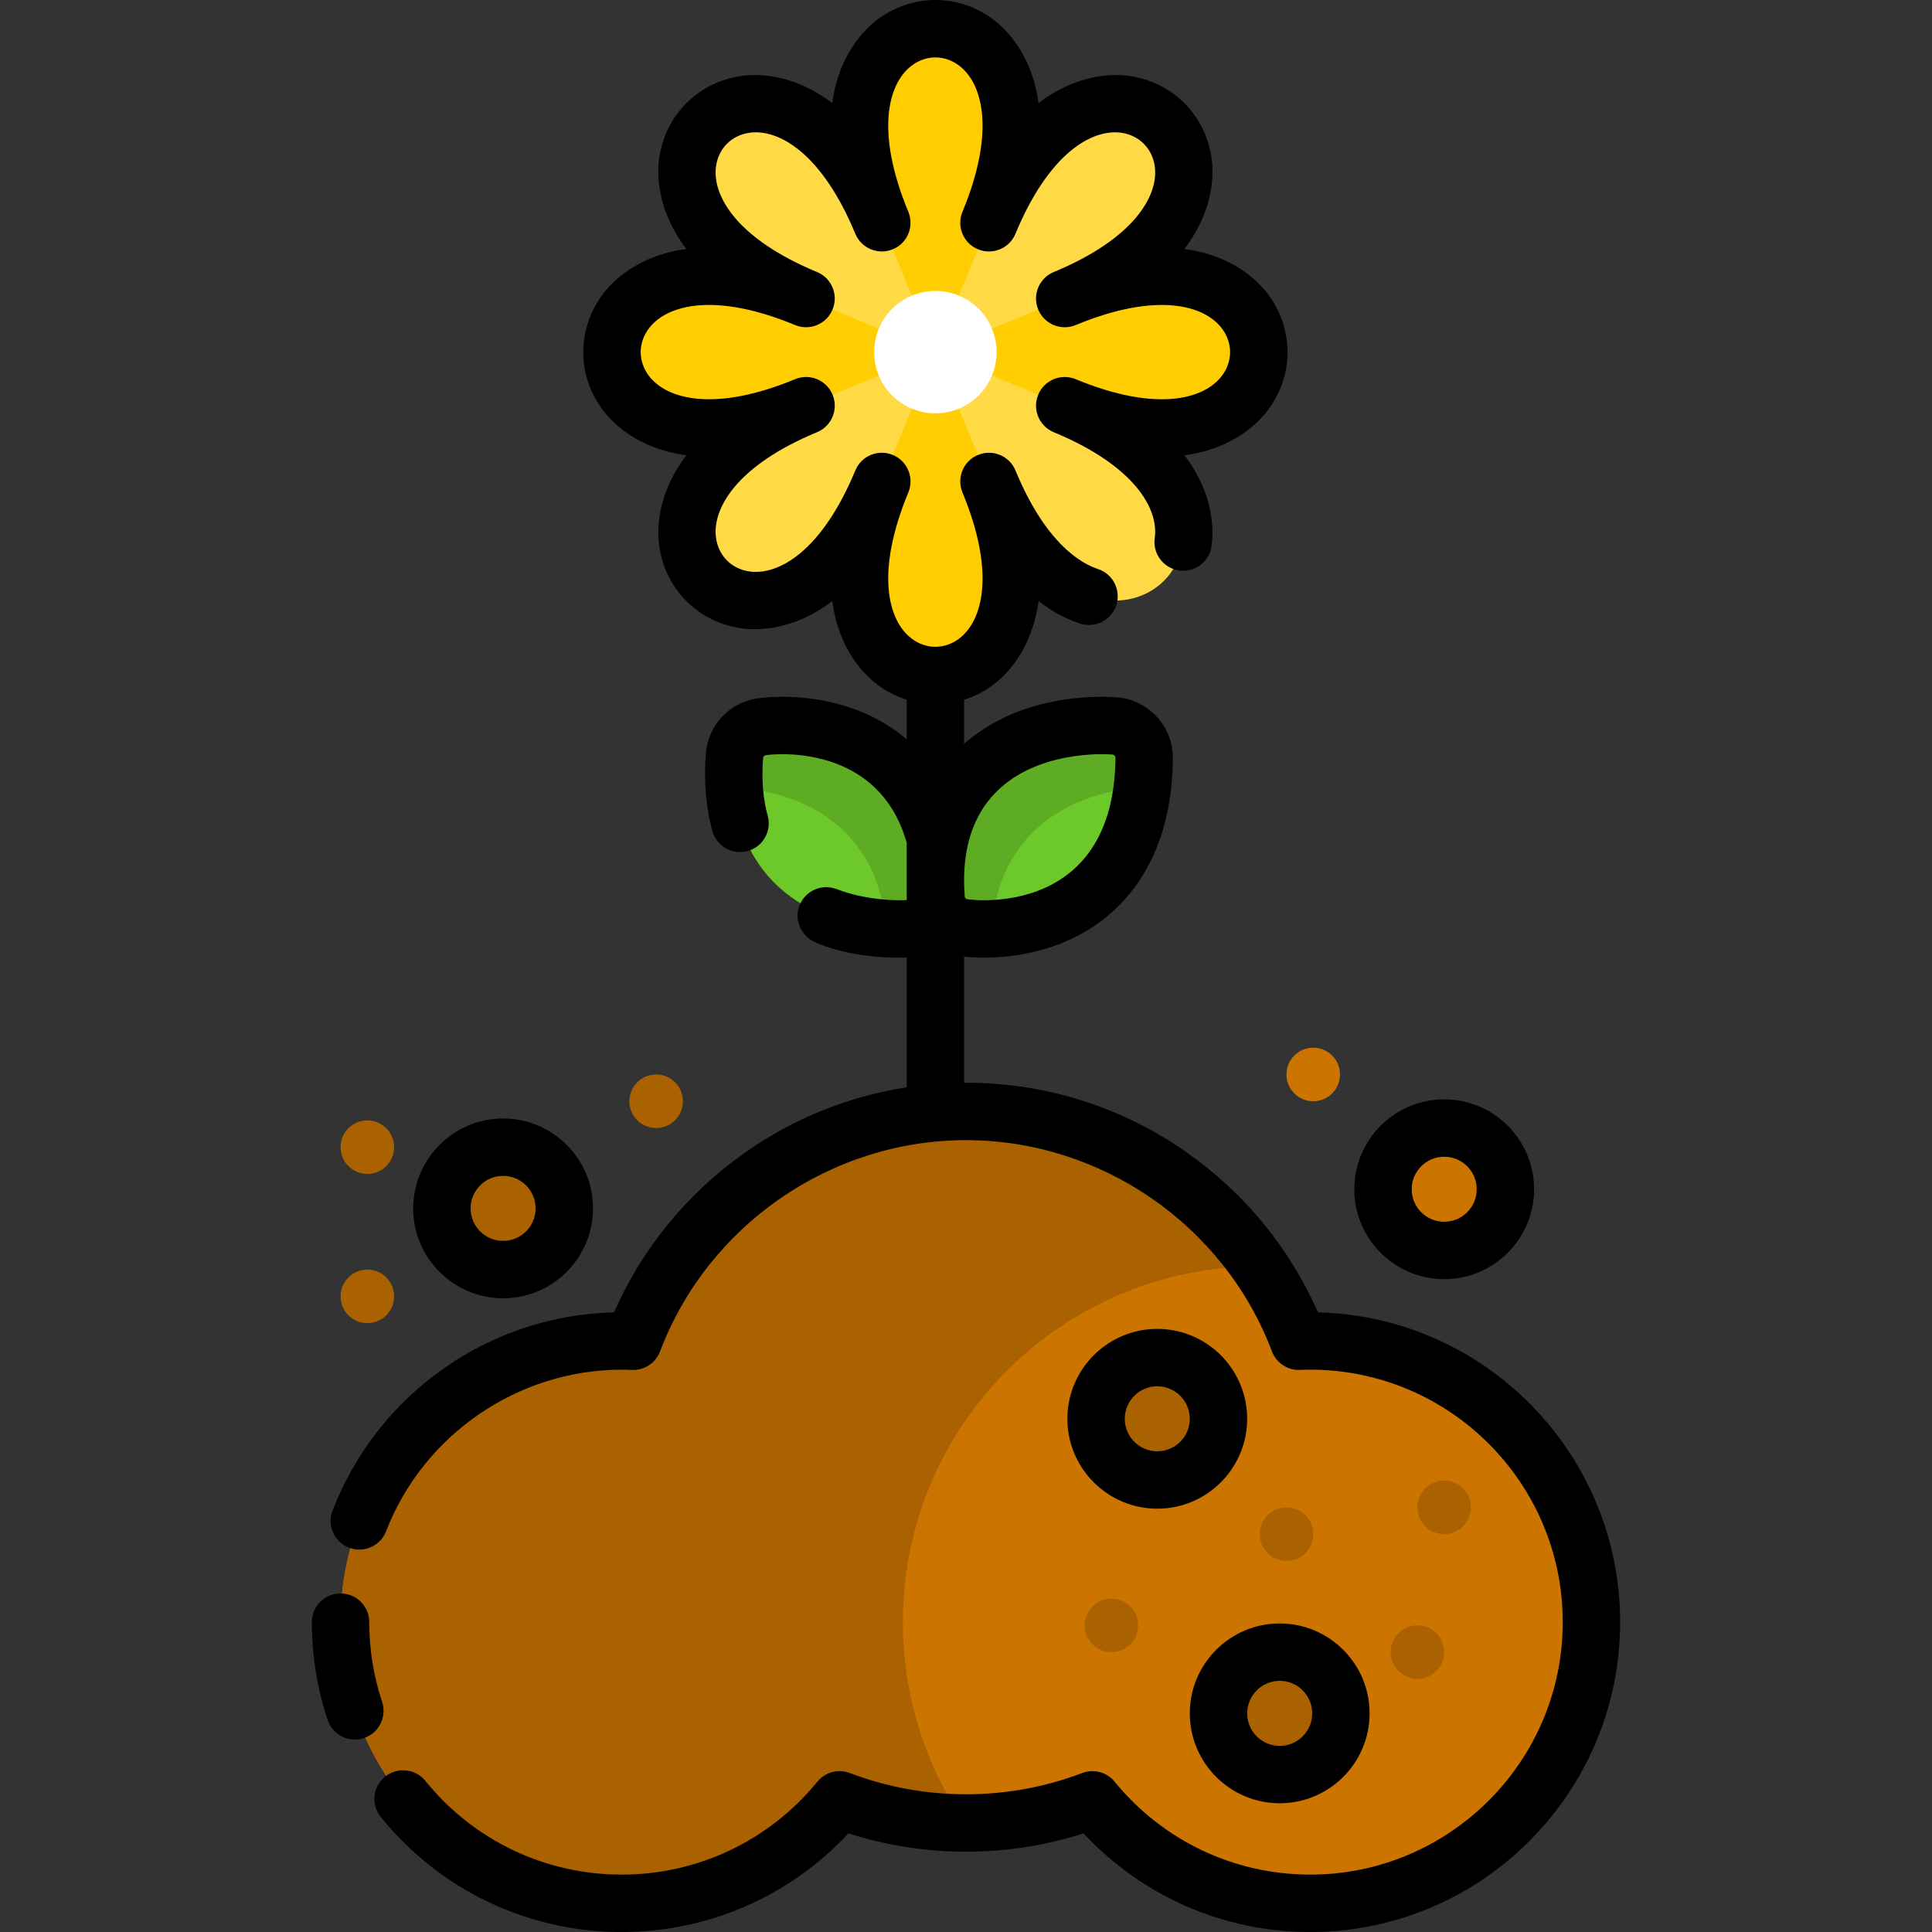 <?xml version="1.0" encoding="iso-8859-1"?>
<!-- Uploaded to: SVG Repo, www.svgrepo.com, Generator: SVG Repo Mixer Tools -->
<svg height="800px" width="800px" version="1.1" id="Layer_1" xmlns="http://www.w3.org/2000/svg" xmlns:xlink="http://www.w3.org/1999/xlink" 
	 viewBox="0 0 512.001 512.001" xml:space="preserve">
<rect x="0" y="0" width="512.001" height="512.001" fill="#333333" stroke="none"/>
<path style="fill:#6DC82A;" d="M242.11,246.046c-1.193,0.107-11.98,0.928-23.145-3.331c-10.016-3.821-26.495-14.413-24.319-42.424
	c0.305-3.921,3.283-7.111,7.175-7.684c1.148-0.169,11.531-1.529,22.561,2.678c0.001,0,0.002,0.001,0.002,0.001
	c7.333,2.797,13.228,7.377,17.521,13.61c5.137,7.46,7.786,17.113,7.875,28.693C249.814,241.974,246.479,245.652,242.11,246.046z"/>
<path style="fill:#5EAC24;" d="M210.351,211.948c-5.629-2.147-11.158-3.002-15.414-3.31c-0.299-2.489-0.465-5.082-0.486-7.785
	c-0.033-4.386,3.302-8.064,7.67-8.457c1.193-0.107,11.98-0.928,23.145,3.331c10.016,3.821,26.495,14.413,24.319,42.424
	c-0.305,3.921-3.283,7.111-7.175,7.684c-0.578,0.085-3.495,0.47-7.653,0.298C233.45,224.226,219.317,215.369,210.351,211.948z"/>
<path style="fill:#6DC82A;" d="M295.551,192.396c-1.193-0.107-11.98-0.928-23.145,3.331c-10.017,3.821-26.495,14.413-24.319,42.424
	c0.305,3.921,3.283,7.111,7.174,7.684c1.148,0.169,11.531,1.529,22.561-2.678c0.001,0,0.002-0.001,0.002-0.001
	c7.334-2.797,13.228-7.377,17.522-13.61c5.137-7.46,7.787-17.113,7.875-28.693C303.255,196.467,299.919,192.789,295.551,192.396z"/>
<path style="fill:#5EAC24;" d="M287.32,211.948c5.629-2.147,11.159-3.002,15.414-3.31c0.299-2.49,0.465-5.083,0.486-7.785
	c0.033-4.386-3.302-8.064-7.671-8.457c-1.193-0.107-11.98-0.928-23.145,3.331c-10.017,3.821-26.495,14.413-24.319,42.424
	c0.305,3.921,3.283,7.111,7.174,7.684c0.578,0.085,3.495,0.47,7.653,0.298C264.222,224.226,278.354,215.369,287.32,211.948z"/>
<path style="fill:#FFDA44;" d="M233.69,127.589c-28.395,68.551-88.63,8.316-20.079-20.079c-68.551,28.395-68.551-56.79,0-28.395
	c-68.551-28.395-8.316-88.63,20.079-20.079c-28.395-68.551,56.79-68.551,28.395,0c28.395-68.551,88.63-8.316,20.079,20.079
	c68.551-28.395,68.551,56.79,0,28.395c68.551,28.395,8.316,88.63-20.079,20.079C290.479,196.141,205.295,196.141,233.69,127.589z"/>
<g>
	<path style="fill:#FFCD00;" d="M231.909,54.38c1.098,2.867,1.776,4.648,1.776,4.648l14.197,34.276l14.197-34.276
		c0,0,1.372-3.878,3.395-9.654C281.912-7.916,210.351-6.243,231.909,54.38z"/>
	<path style="fill:#FFCD00;" d="M208.955,109.292c2.867-1.098,4.648-1.776,4.648-1.776l34.276-14.197L213.602,79.12
		c0,0-3.878-1.372-9.655-3.395C146.659,59.289,148.331,130.85,208.955,109.292z"/>
	<path style="fill:#FFCD00;" d="M263.866,132.247c-1.097-2.867-1.776-4.648-1.776-4.648l-14.197-34.276l-14.197,34.276
		c0,0-1.372,3.878-3.395,9.654C213.863,194.542,285.425,192.87,263.866,132.247z"/>
	<path style="fill:#FFCD00;" d="M286.821,77.336c-2.867,1.098-4.648,1.776-4.648,1.776l-34.275,14.196l34.276,14.197
		c0,0,3.878,1.372,9.654,3.395C349.117,127.337,347.444,55.777,286.821,77.336z"/>
</g>
<circle style="fill:#FFFFFF;" cx="247.889" cy="93.319" r="16.221"/>
<path style="fill:#CC7400;" d="M347.24,355.371c-1.021,0-2.034,0.036-3.044,0.077c-13.478-35.594-47.877-60.903-88.194-60.903
	s-74.716,25.309-88.194,60.903c-1.011-0.041-2.024-0.077-3.044-0.077c-41.152,0-74.511,33.361-74.511,74.511
	c0,41.152,33.36,74.511,74.511,74.511c23.288,0,44.075-10.689,57.738-27.422c10.411,3.959,21.701,6.133,33.501,6.133
	c11.8,0,23.091-2.175,33.501-6.133c13.664,16.733,34.449,27.422,57.738,27.422c41.152,0,74.511-33.36,74.511-74.511
	S388.392,355.371,347.24,355.371z"/>
<g>
	<path style="fill:#AA6100;" d="M256.002,294.545c-40.316,0-74.716,25.309-88.194,60.903c-1.011-0.041-2.024-0.077-3.044-0.077
		c-41.152,0-74.511,33.361-74.511,74.511c0,41.152,33.36,74.511,74.511,74.511c23.289,0,44.076-10.69,57.74-27.425
		c10.33,3.927,21.524,6.098,33.225,6.132c-10.377-15.146-16.452-33.472-16.452-53.219c0-52.07,42.21-94.28,94.28-94.28
		c0.092,0,0.182,0.003,0.275,0.003C316.843,310.814,288.324,294.545,256.002,294.545z"/>
	<circle style="fill:#AA6100;" cx="339.133" cy="454.055" r="16.221"/>
	<circle style="fill:#AA6100;" cx="306.69" cy="375.991" r="16.221"/>
	<circle style="fill:#AA6100;" cx="294.525" cy="430.737" r="7.097"/>
	<circle style="fill:#AA6100;" cx="375.63" cy="437.834" r="7.097"/>
	<circle style="fill:#AA6100;" cx="340.927" cy="406.568" r="7.097"/>
	<circle style="fill:#AA6100;" cx="382.727" cy="399.471" r="7.097"/>
</g>
<g>
	<circle style="fill:#CC7400;" cx="382.727" cy="315.162" r="16.221"/>
	<circle style="fill:#CC7400;" cx="348.024" cy="284.747" r="7.097"/>
</g>
<g>
	<circle style="fill:#AA6100;" cx="133.328" cy="320.231" r="16.221"/>
	<circle style="fill:#AA6100;" cx="173.881" cy="291.844" r="7.097"/>
	<circle style="fill:#AA6100;" cx="97.348" cy="343.549" r="7.097"/>
	<circle style="fill:#AA6100;" cx="97.348" cy="304.01" r="7.097"/>
</g>
<path d="M101.254,451.002c-2.256-6.784-3.4-13.89-3.4-21.12c0-4.2-3.404-7.604-7.604-7.604c-4.199,0-7.604,3.403-7.604,7.604
	c0,8.862,1.405,17.583,4.176,25.917c1.06,3.189,4.029,5.207,7.214,5.207c0.795,0,1.604-0.126,2.4-0.39
	C100.423,459.292,102.579,454.987,101.254,451.002z"/>
<path d="M349.277,347.792c-7.477-17.009-19.406-31.579-34.74-42.363c-17.198-12.095-37.44-18.487-58.536-18.487
	c-0.17,0-0.34,0.009-0.51,0.01v-33.43c1.195,0.124,3.028,0.261,5.311,0.261c4.789,0,12.1-0.611,19.728-3.52
	c0.02-0.008,0.04-0.015,0.059-0.022c8.775-3.36,15.846-8.872,21.017-16.381c6.015-8.734,9.116-19.819,9.218-32.947
	c0.064-8.278-6.345-15.345-14.589-16.088c-0.545-0.05-2.049-0.163-4.223-0.163c-5.441,0-13.729,0.687-22.317,3.963
	c-3.628,1.384-9.023,3.978-14.205,8.488v-11.677c2.814-0.892,5.525-2.274,8.007-4.178c3.107-2.385,10.011-9.045,11.72-21.967
	c3.954,3.05,7.734,4.874,11.004,5.953c3.986,1.314,8.287-0.852,9.603-4.84c1.315-3.988-0.852-8.287-4.839-9.603
	c-4.782-1.576-13.983-7.067-21.875-26.12c-1.608-3.88-6.056-5.722-9.934-4.115c-3.879,1.607-5.722,6.055-4.115,9.934
	c8.821,21.295,5.361,33.95-0.82,38.692c-3.859,2.962-8.847,2.962-12.705,0c-6.18-4.743-9.64-17.397-0.82-38.692
	c0.394-0.951,0.581-1.936,0.581-2.905c0-2.985-1.767-5.816-4.696-7.03c-3.881-1.611-8.327,0.234-9.934,4.115
	c-8.821,21.296-20.228,27.791-27.939,26.78c-4.823-0.635-8.35-4.161-8.984-8.984c-1.017-7.722,5.485-19.118,26.78-27.94
	c2.929-1.213,4.696-4.044,4.696-7.03c0-0.968-0.188-1.954-0.581-2.905c-1.607-3.88-6.056-5.721-9.934-4.115
	c-21.295,8.819-33.951,5.359-38.692-0.82c-2.961-3.86-2.961-8.848,0-12.706c4.742-6.18,17.397-9.64,38.692-0.82
	c3.878,1.611,8.327-0.235,9.934-4.115c0.393-0.951,0.581-1.936,0.581-2.905c0-2.985-1.767-5.816-4.696-7.03
	c-21.295-8.821-27.796-20.216-26.78-27.94c0.635-4.824,4.161-8.35,8.984-8.984c7.719-1.015,19.118,5.485,27.939,26.78
	c1.607,3.881,6.057,5.723,9.934,4.115c2.929-1.213,4.696-4.044,4.696-7.03c0-0.968-0.187-1.954-0.581-2.905
	c-8.821-21.295-5.36-33.95,0.82-38.692c3.86-2.963,8.848-2.961,12.705,0c6.18,4.743,9.64,17.397,0.82,38.692
	c-0.394,0.951-0.581,1.936-0.581,2.905c0,2.985,1.767,5.816,4.696,7.03c3.879,1.61,8.327-0.235,9.934-4.115
	c8.82-21.294,20.211-27.798,27.939-26.778c4.823,0.636,8.349,4.161,8.984,8.984c1.017,7.722-5.485,19.118-26.78,27.94
	c-2.929,1.213-4.696,4.044-4.696,7.03c0,0.968,0.187,1.954,0.581,2.905c1.607,3.88,6.057,5.722,9.934,4.115
	c21.295-8.819,33.951-5.36,38.692,0.821c2.961,3.859,2.961,8.847,0,12.704c-4.742,6.182-17.397,9.641-38.692,0.821
	c-3.879-1.61-8.327,0.235-9.934,4.115c-1.607,3.88,0.235,8.327,4.115,9.934c21.402,8.866,27.859,20.301,26.766,28.046
	c-0.587,4.159,2.307,8.005,6.466,8.593c4.157,0.577,8.005-2.308,8.592-6.466c0.554-3.918,0.813-13.62-7.196-24.067
	c12.912-1.711,19.566-8.611,21.949-11.718c7.165-9.337,7.165-21.883,0-31.22c-2.384-3.107-9.04-10.011-21.963-11.72
	c7.928-10.344,7.755-19.934,7.244-23.817c-1.536-11.669-10.408-20.541-22.076-22.076c-3.882-0.511-13.474-0.684-23.818,7.245
	c-1.708-12.92-8.612-19.58-11.719-21.964c-9.336-7.165-21.883-7.165-31.22,0c-3.106,2.384-10.011,9.043-11.72,21.963
	c-10.344-7.928-19.935-7.755-23.817-7.244c-11.668,1.536-20.54,10.408-22.076,22.076c-0.511,3.882-0.684,13.474,7.244,23.817
	c-12.917,1.71-19.58,8.612-21.963,11.72c-7.165,9.337-7.165,21.883,0,31.22c2.384,3.106,9.043,10.01,21.963,11.72
	c-7.928,10.344-7.755,19.935-7.244,23.817c1.536,11.669,10.408,20.541,22.076,22.076c3.883,0.511,13.474,0.684,23.817-7.244
	c1.708,12.92,8.612,19.58,11.72,21.963c2.482,1.904,5.193,3.286,8.007,4.178v10.477c-3.82-3.222-8.191-5.814-13.121-7.703
	c-0.038-0.015-0.075-0.028-0.113-0.044c-12.556-4.776-24.143-3.403-26.336-3.08c-7.453,1.095-13.065,7.107-13.649,14.618
	c-0.578,7.453,0.004,14.364,1.732,20.544c1.13,4.043,5.327,6.41,9.37,5.275c4.044-1.13,6.406-5.326,5.276-9.37
	c-1.247-4.46-1.657-9.599-1.216-15.271c0.029-0.385,0.317-0.694,0.703-0.75c0.377-0.056,9.323-1.318,18.697,2.243
	c0.016,0.007,0.031,0.013,0.047,0.019c5.866,2.236,10.565,5.877,13.968,10.818c2.003,2.909,3.554,6.306,4.641,10.111v15.221
	c-2.884,0.114-10.713,0.081-18.609-2.931c-3.924-1.495-8.318,0.471-9.815,4.395c-1.497,3.923,0.532,8.165,4.394,9.815
	c10.768,4.598,23.501,3.958,24.028,3.942v34.385c-15.365,2.374-29.944,8.231-42.817,17.284
	c-15.334,10.784-27.264,25.353-34.74,42.363c-16.175,0.393-31.671,5.464-44.932,14.727c-13.497,9.426-23.754,22.498-29.66,37.799
	c-1.513,3.917,0.438,8.319,4.355,9.832c3.913,1.51,8.318-0.439,9.831-4.355c9.887-25.613,34.981-42.821,62.443-42.821
	c0.919,0,1.83,0.034,2.74,0.071c3.278,0.126,6.257-1.844,7.416-4.905c12.681-33.49,45.266-55.992,81.083-55.992
	s68.402,22.502,81.083,55.992c1.159,3.061,4.158,5.025,7.416,4.905c0.909-0.036,1.821-0.071,2.74-0.071
	c36.893,0,66.908,30.014,66.908,66.908s-30.015,66.908-66.908,66.908c-20.171,0-39.068-8.976-51.849-24.628
	c-2.07-2.535-5.531-3.461-8.592-2.298c-9.836,3.74-20.198,5.637-30.799,5.637c-10.6,0-20.963-1.896-30.799-5.637
	c-3.061-1.162-6.521-0.236-8.592,2.298c-12.78,15.651-31.679,24.628-51.849,24.628c-20.28,0-39.243-9.049-52.022-24.828
	c-2.644-3.264-7.431-3.766-10.695-1.122c-3.263,2.643-3.765,7.431-1.122,10.695c15.681,19.361,38.95,30.464,63.84,30.464
	c22.952,0,44.558-9.467,60.082-26.149c10.044,3.227,20.501,4.86,31.157,4.86s21.113-1.633,31.157-4.86
	c15.524,16.682,37.131,26.149,60.082,26.149c45.279,0,82.115-36.837,82.115-82.115C429.355,385.284,393.62,348.875,349.277,347.792z
	 M275.116,202.832c6.763-2.58,13.49-2.965,16.897-2.965c1.639,0,2.664,0.085,2.855,0.102c0.424,0.039,0.753,0.401,0.749,0.825
	c-0.077,10.033-2.276,18.255-6.535,24.438c-3.401,4.941-8.102,8.581-13.969,10.82c-0.012,0.004-0.024,0.009-0.036,0.014
	c-5.452,2.072-10.77,2.508-14.275,2.508c-2.586,0-4.251-0.234-4.434-0.262c-0.383-0.057-0.672-0.365-0.702-0.75
	C253.964,215.639,265.303,206.574,275.116,202.832z"/>
<path d="M306.692,352.169c-13.137,0-23.825,10.688-23.825,23.825c0,13.137,10.688,23.825,23.825,23.825s23.825-10.688,23.825-23.825
	C330.517,362.857,319.829,352.169,306.692,352.169z M306.692,384.611c-4.752,0-8.617-3.866-8.617-8.617
	c0-4.752,3.866-8.617,8.617-8.617s8.617,3.866,8.617,8.617C315.31,380.746,311.444,384.611,306.692,384.611z"/>
<path d="M339.134,430.233c-13.137,0-23.825,10.688-23.825,23.825s10.688,23.825,23.825,23.825s23.825-10.688,23.825-23.825
	S352.272,430.233,339.134,430.233z M339.134,462.675c-4.752,0-8.617-3.866-8.617-8.617s3.866-8.617,8.617-8.617
	c4.752,0,8.617,3.866,8.617,8.617S343.886,462.675,339.134,462.675z"/>
<path d="M133.33,296.409c-13.137,0-23.825,10.688-23.825,23.825s10.688,23.825,23.825,23.825s23.825-10.688,23.825-23.825
	S146.467,296.409,133.33,296.409z M133.33,328.851c-4.752,0-8.617-3.866-8.617-8.617s3.866-8.617,8.617-8.617
	c4.752,0,8.617,3.866,8.617,8.617S138.082,328.851,133.33,328.851z"/>
<path d="M382.729,338.99c13.137,0,23.825-10.688,23.825-23.825s-10.688-23.825-23.825-23.825s-23.825,10.688-23.825,23.825
	S369.592,338.99,382.729,338.99z M382.729,306.548c4.752,0,8.617,3.866,8.617,8.617s-3.866,8.617-8.617,8.617
	c-4.752,0-8.617-3.866-8.617-8.617S377.977,306.548,382.729,306.548z"/>
</svg>